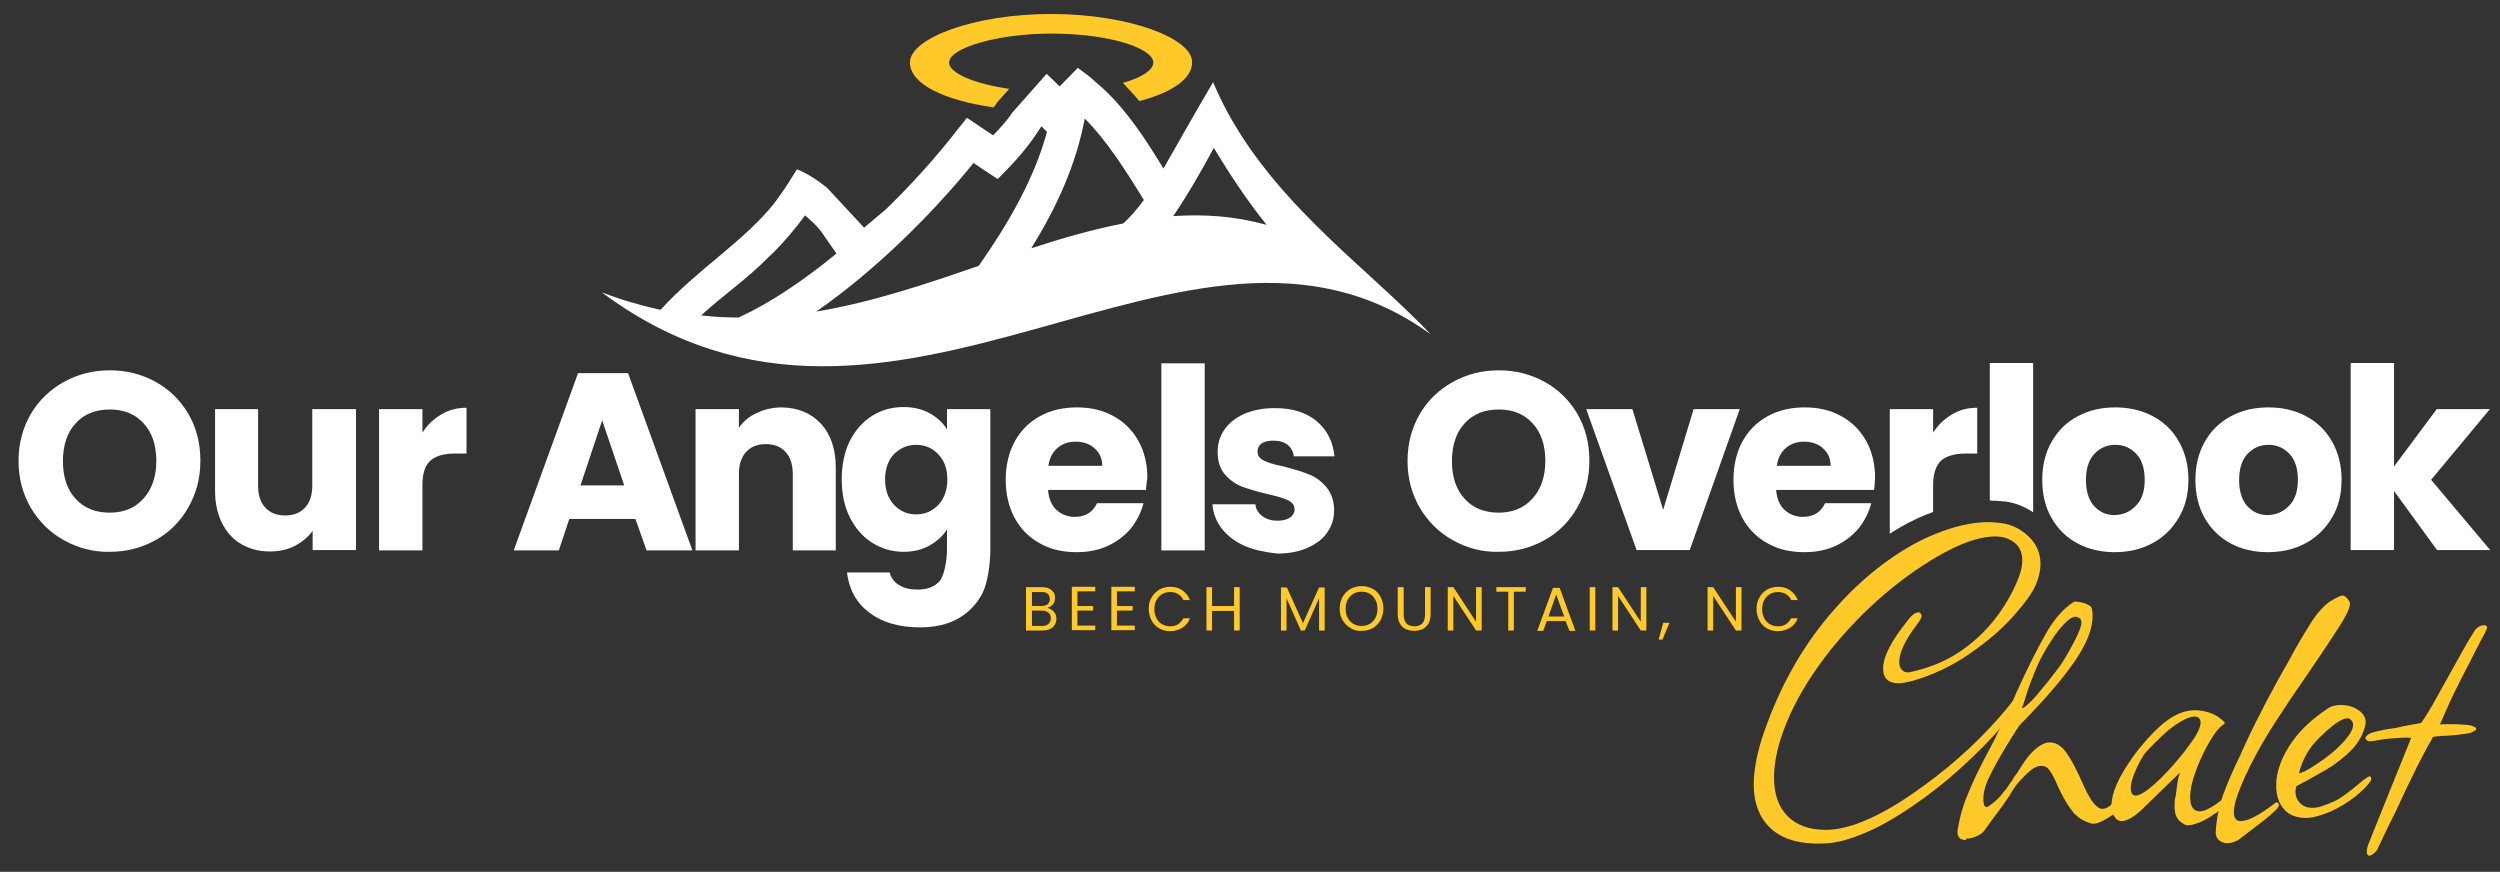 <?xml version="1.0" encoding="utf-8"?>
<!-- Generator: Adobe Illustrator 25.4.1, SVG Export Plug-In . SVG Version: 6.00 Build 0)  -->
<svg version="1.1" id="Layer_1" xmlns="http://www.w3.org/2000/svg" xmlns:xlink="http://www.w3.org/1999/xlink" x="0px" y="0px"
	 viewBox="0 0 714.9 249.3" style="enable-background:new 0 0 714.9 249.3;" xml:space="preserve">
<rect x="0" y="0" width="714.9" height="249.3" fill="#333333" stroke="none"/>
<style type="text/css">
	.st0{fill-rule:evenodd;clip-rule:evenodd;fill:#FFC92A;}
	.st1{fill:#FFFFFF;}
	.st2{fill:#FFC92A;}
</style>
<path class="st0" d="M284.1,30.7c0.3-0.4,0.7-0.8,0.9-1.2l0.2-0.3l3.4-3.8c-9.9-1.4-17.2-4.5-17.2-7.5c0-4.2,13.9-8.3,29.2-8.3
	c16.7,0,29.2,4.2,29.2,8.3c0,2.1-3.3,4.3-8.7,5.8c1.6,1.7,3.2,3.4,4.7,5.2c9.2-2.4,15.1-6.3,15.1-11.1C341,11,322.9,4,300.6,4
	c-22.3,0-40.4,7-40.4,13.9C260.3,24.1,270.1,28.7,284.1,30.7z"/>
<path class="st1" d="M315.3,25.2c6.9,6.3,12.3,14.6,17.4,23c5-8.8,9.2-16.2,14.2-24.7c13.5,32.2,43.5,52.2,62.2,72.1
	c-69.4-50.5-153.2,50.5-237-12c5.7,2.2,11.3,3.8,16.8,5C199.3,77.1,212.8,69,221.5,58l1.6-2.2c1.8-2.5,3.1-4.7,4.8-7.4
	c3.2,1.3,6.3,3.4,8.6,5.3l10.6,11.4l6.3-5.3c7.6-7.4,14.6-15.2,20.3-22.6l2.8-3.5c2.5,1.7,5,3.3,7.5,5c2-2.1,3.9-4.1,5.4-6.4
	l9.9-11.2l3.7,3.6c1.8-1.8,3.5-3.5,5.2-5.3l3.1,2.3L315.3,25.2z M310.2,33.9c-2.5,13.3-8.1,25.5-15.3,37.1
	c8.8-2.9,17.6-5.4,26.3-7.1c1.9-1.7,3.9-4,5.9-6.7C321.6,48.2,316.2,39.9,310.2,33.9z M297.8,36.1c-3.8,6.1-7.7,10.3-12.5,15.1
	c-2.3-1.5-4.6-3-6.9-4.6c-12.4,15.3-28.7,31.2-45,42.5c16.1-2.7,31.5-7.9,46.5-13.1c8.8-12.6,15.9-25.1,19.5-38.3
	C298.9,37.2,298.3,36.7,297.8,36.1L297.8,36.1z M347.1,42.3c-4,7.4-7.4,13.3-11.6,19.5c8.9-0.6,17.7,0,26.7,2.5
	C356.5,57.2,351.7,49.9,347.1,42.3z M234.8,66.2c-1.3-1.8-3.2-3.4-4.6-4.6c-2.9,4-5.9,7.4-8.8,10.4l-1.5,1.4
	c-6,6.2-13.7,11.5-19.4,16.8c3.6,0.4,7.2,0.6,10.7,0.6c8.6-3.9,18.4-10.4,28-18.3L234.8,66.2z"/>
<g>
	<path class="st2" d="M300.9,174.5c0.4,0.3,0.7,0.7,0.9,1.1s0.3,0.9,0.3,1.4c0,0.6-0.2,1.2-0.5,1.7c-0.3,0.5-0.8,0.9-1.4,1.2
		c-0.6,0.3-1.3,0.4-2.2,0.4h-4.6v-12.4h4.4c0.8,0,1.6,0.1,2.2,0.4c0.6,0.3,1,0.7,1.3,1.1c0.3,0.5,0.4,1,0.4,1.6
		c0,0.7-0.2,1.3-0.6,1.8c-0.4,0.5-0.9,0.8-1.6,1C300.1,174,300.5,174.2,300.9,174.5z M295.1,173.3h2.7c0.8,0,1.3-0.2,1.8-0.5
		c0.4-0.4,0.6-0.8,0.6-1.5s-0.2-1.1-0.6-1.5c-0.4-0.4-1-0.5-1.8-0.5h-2.7V173.3z M299.8,178.4c0.5-0.4,0.7-0.9,0.7-1.6
		c0-0.7-0.2-1.2-0.7-1.6c-0.5-0.4-1.1-0.6-1.9-0.6h-2.8v4.4h2.9C298.8,179,299.4,178.8,299.8,178.4z"/>
	<path class="st2" d="M308.1,169.2v4.1h4.5v1.3h-4.5v4.3h5.1v1.3h-6.7v-12.4h6.7v1.3H308.1z"/>
	<path class="st2" d="M319.4,169.2v4.1h4.5v1.3h-4.5v4.3h5.1v1.3h-6.7v-12.4h6.7v1.3H319.4z"/>
	<path class="st2" d="M329.3,170.9c0.5-1,1.3-1.7,2.2-2.3c0.9-0.5,2-0.8,3.1-0.8c1.4,0,2.5,0.3,3.5,1c1,0.7,1.7,1.6,2.2,2.8h-1.9
		c-0.3-0.7-0.8-1.3-1.5-1.7c-0.6-0.4-1.4-0.6-2.3-0.6c-0.9,0-1.6,0.2-2.3,0.6c-0.7,0.4-1.2,1-1.6,1.7c-0.4,0.7-0.6,1.6-0.6,2.6
		c0,1,0.2,1.8,0.6,2.6c0.4,0.7,0.9,1.3,1.6,1.7s1.5,0.6,2.3,0.6c0.9,0,1.7-0.2,2.3-0.6c0.6-0.4,1.1-1,1.5-1.7h1.9
		c-0.5,1.2-1.2,2.1-2.2,2.7c-1,0.6-2.2,1-3.5,1c-1.1,0-2.2-0.3-3.1-0.8c-0.9-0.5-1.7-1.3-2.2-2.3c-0.5-1-0.8-2-0.8-3.3
		S328.7,171.8,329.3,170.9z"/>
	<path class="st2" d="M354.5,167.9v12.4h-1.6v-5.6h-6.3v5.6h-1.6v-12.4h1.6v5.4h6.3v-5.4H354.5z"/>
	<path class="st2" d="M378.8,168v12.3h-1.6v-9.2l-4.1,9.2H372l-4.1-9.2v9.2h-1.6V168h1.7l4.6,10.2l4.6-10.2H378.8z"/>
	<path class="st2" d="M386.2,179.6c-0.9-0.5-1.7-1.3-2.3-2.3c-0.6-1-0.8-2.1-0.8-3.3s0.3-2.3,0.8-3.3c0.6-1,1.3-1.7,2.3-2.3
		c0.9-0.5,2-0.8,3.2-0.8c1.2,0,2.2,0.3,3.2,0.8c0.9,0.5,1.7,1.3,2.2,2.3c0.5,1,0.8,2.1,0.8,3.3c0,1.2-0.3,2.3-0.8,3.3
		c-0.5,1-1.3,1.7-2.2,2.3c-0.9,0.5-2,0.8-3.2,0.8C388.2,180.5,387.1,180.2,386.2,179.6z M391.7,178.4c0.7-0.4,1.2-1,1.6-1.7
		c0.4-0.7,0.6-1.6,0.6-2.6c0-1-0.2-1.9-0.6-2.6c-0.4-0.7-0.9-1.3-1.6-1.7c-0.7-0.4-1.5-0.6-2.3-0.6c-0.9,0-1.7,0.2-2.4,0.6
		c-0.7,0.4-1.2,1-1.6,1.7c-0.4,0.7-0.6,1.6-0.6,2.6c0,1,0.2,1.9,0.6,2.6c0.4,0.7,0.9,1.3,1.6,1.7c0.7,0.4,1.5,0.6,2.3,0.6
		C390.2,179,391,178.8,391.7,178.4z"/>
	<path class="st2" d="M401.4,167.9v7.9c0,1.1,0.3,1.9,0.8,2.5c0.5,0.5,1.3,0.8,2.3,0.8c0.9,0,1.7-0.3,2.2-0.8
		c0.5-0.5,0.8-1.4,0.8-2.5v-7.9h1.6v7.8c0,1-0.2,1.9-0.6,2.6c-0.4,0.7-1,1.2-1.7,1.6c-0.7,0.3-1.5,0.5-2.4,0.5s-1.7-0.2-2.4-0.5
		c-0.7-0.3-1.3-0.9-1.7-1.6c-0.4-0.7-0.6-1.6-0.6-2.6v-7.8H401.4z"/>
	<path class="st2" d="M423.7,180.3h-1.6l-6.5-9.9v9.9H414v-12.4h1.6l6.5,9.9v-9.9h1.6V180.3z"/>
	<path class="st2" d="M436.3,167.9v1.3h-3.4v11.1h-1.6v-11.1h-3.4v-1.3H436.3z"/>
	<path class="st2" d="M447.7,177.6h-5.4l-1,2.8h-1.7l4.5-12.3h1.9l4.5,12.3h-1.7L447.7,177.6z M447.3,176.3L445,170l-2.2,6.3H447.3z
		"/>
	<path class="st2" d="M456.2,167.9v12.4h-1.6v-12.4H456.2z"/>
	<path class="st2" d="M470.8,180.3h-1.6l-6.5-9.9v9.9h-1.6v-12.4h1.6l6.5,9.9v-9.9h1.6V180.3z"/>
	<path class="st2" d="M477.4,178.1l-2,4.8h-1.1l1.3-4.8H477.4z"/>
	<path class="st2" d="M498,180.3h-1.6l-6.5-9.9v9.9h-1.6v-12.4h1.6l6.5,9.9v-9.9h1.6V180.3z"/>
	<path class="st2" d="M503.1,170.9c0.5-1,1.3-1.7,2.2-2.3c0.9-0.5,2-0.8,3.1-0.8c1.4,0,2.5,0.3,3.5,1c1,0.7,1.7,1.6,2.2,2.8h-1.9
		c-0.3-0.7-0.8-1.3-1.5-1.7c-0.6-0.4-1.4-0.6-2.3-0.6c-0.9,0-1.6,0.2-2.3,0.6c-0.7,0.4-1.2,1-1.6,1.7c-0.4,0.7-0.6,1.6-0.6,2.6
		c0,1,0.2,1.8,0.6,2.6c0.4,0.7,0.9,1.3,1.6,1.7s1.5,0.6,2.3,0.6c0.9,0,1.7-0.2,2.3-0.6c0.6-0.4,1.1-1,1.5-1.7h1.9
		c-0.5,1.2-1.2,2.1-2.2,2.7c-1,0.6-2.2,1-3.5,1c-1.1,0-2.2-0.3-3.1-0.8c-0.9-0.5-1.7-1.3-2.2-2.3c-0.5-1-0.8-2-0.8-3.3
		S502.6,171.8,503.1,170.9z"/>
</g>
<g>
	<path class="st2" d="M521.7,241.2c-6.7,0.3-11.7-1.1-15.1-4.1c-3.4-3-5.1-7.3-5.1-12.9c0-3.4,0.7-7.6,2.2-12.6
		c4.1-12.6,9.9-23.7,17.4-33.2c5-6.3,10.3-11.6,15.8-15.9c5.5-4.3,11-7.6,16.5-9.8c5.4-2.2,10.5-3.4,15.3-3.4c0.4,0,1,0,1.6,0.1
		c0.6,0,1.3,0.1,2.1,0.2c2.9,0.4,5.5,1.7,7.7,3.8c2.2,2.1,3.4,4.7,3.4,7.9c0,1.7-0.4,3.4-1.1,5.3c-0.9,2.5-3.1,5.6-6.6,9.5
		c-3.4,3.9-7.7,7.5-12.8,11c-5.1,3.5-10.5,6-16.1,7.6c-1.8,0.4-3,0.7-3.8,0.7c-3.1,0-4.6-1.4-4.6-4.2c0-3.4,2.3-7.9,6.9-13.6
		c1.2-1.7,2.3-2.5,3.3-2.5c0.5,0.1,0.8,0.5,0.8,1.2c-0.1,0.5-0.6,1.4-1.5,2.5c-3.2,4.3-4.9,7.8-4.9,10.5c0,1.1,0.3,1.8,0.9,2.4
		c0.6,0.5,1.3,0.7,2.2,0.5c5.1-1.1,9.7-2.9,13.7-5.5c4-2.6,7.5-5.8,10.5-9.6c2.9-3.7,5.2-7.7,6.8-11.8c0.7-1.8,1.1-3.5,1.1-5
		c0-2.2-0.7-3.9-2.2-5.1s-3.3-1.8-5.5-1.8c-5.4,0-12.4,2.8-20.9,8.4c-5.8,3.8-11.4,8.3-16.9,13.7c-5.4,5.4-10.3,11.1-14.4,17.3
		c-4.2,6.2-7.3,12.5-9.3,18.8c-1.2,3.9-1.8,7.5-1.8,10.8c0,4.7,1.3,8.4,3.9,11c2.6,2.6,6.2,3.9,10.9,3.9c5.1,0,11.2-2.1,18.3-6.2
		c4.5-2.6,8.9-5.7,13.3-9.1c4.4-3.4,8.5-7,12.3-10.8c3.8-3.8,7-7.4,9.7-10.9c0.7-0.7,1.3-1.1,1.7-1.1c0.3,0,0.4,0.2,0.4,0.5
		c0,0.9-0.4,1.8-1.1,2.8c-2.1,2.8-4.5,5.6-7.2,8.5c-2.7,2.9-5.7,5.8-9,8.8c-4.4,4-8.9,7.5-13.6,10.7c-4.7,3.2-9.1,5.8-13.4,7.6
		C529,240,525.2,241.1,521.7,241.2z"/>
	<path class="st2" d="M562.2,240.2c-1.8,0-2.6-0.9-2.4-2.8c0.5-3.3,1.4-6.7,2.8-10c0.7-1.8,1.6-3.8,2.7-6.1c1.1-2.3,2.4-4.8,3.9-7.6
		c0.8-1.5,1.5-2.8,2-4c0.6-1.1,1-2.1,1.4-2.8c0.6-1.2,1.3-2.5,1.9-4c0.7-1.4,1.3-2.9,2-4.6c3.3-7.3,6.2-13,8.6-17.2
		c2.4-4.2,5-7.1,7.8-8.9c0.2-0.2,0.7-0.2,1.4-0.1c0.8,0.1,1.6,0.3,2.3,0.6c0.7,0.3,1.2,0.6,1.4,0.9c0.3,0.6,0.4,1.5,0.4,2.6
		c0,3.5-1.6,7.7-4.9,12.6c-1.8,2.6-4,5.5-6.7,8.6c-2.7,3.1-5.8,6.5-9.4,10.1l-2.4,3.8c-2.6,4.2-4.7,7.8-6.1,10.8
		c-1.5,3-2,5.6-1.6,7.9c0.2,0.5,0.4,0.8,0.7,0.8c0.3,0,0.7-0.2,1.3-0.7c0.6-0.4,1.3-1,1.9-1.6c0.7-0.6,1.3-1.4,1.9-2.2
		c0.4-0.4,0.8-0.9,1.1-1.4c0.3-0.5,0.6-1,1-1.4c0.5-1,1.1-1.8,1.6-2.4c1.7-2.8,3.1-4.8,4.2-5.9c1.9-1.9,3.6-2.9,5.1-2.9
		c1.8,0,3.3,0.9,4.7,2.8c1.4,1.9,2.8,4.6,4.4,8.1c1.1,2.6,2.2,4.7,3.2,6.1c1,1.3,1.9,2,2.8,2c0.9,0,1.9-0.5,3-1.6
		c1.1-1,2-1.5,2.8-1.6c0.5,0.6,0.5,1.4-0.1,2.3c-0.6,0.9-1.5,1.8-2.7,2.6c-1.2,0.8-2.4,1.5-3.5,2c-1.1,0.5-2,0.7-2.6,0.5
		c-2.5-0.7-4.4-2-5.7-3.8c-1.4-1.8-2.7-4.2-4-7c-0.4-1-0.8-1.8-1.2-2.6c-0.4-0.7-0.7-1.3-1.1-1.8c-0.6-0.9-1.4-1.3-2.5-1.3
		c-0.8,0-1.7,0.4-2.8,1.2c-1.1,0.9-2.1,1.9-3.2,3.1c-1.1,1.2-2.1,2.6-3,4.3c-0.6,0.9-1.1,1.6-1.4,2c-0.3,0.5-0.5,0.8-0.7,1
		c-0.4,0.6-1.1,1.5-2,2.7c-0.9,1.2-2,2.7-3.2,4.4c-0.4,0.5-1.1,1-2,1.4c-0.9,0.4-1.8,0.7-2.7,0.7H562.2z M578.2,202.4
		c0.3,0.2,0.9-0.2,2-1.3c1.1-1,2.3-2.3,3.6-4c1.4-1.6,2.7-3.3,4.1-5.1c1.4-1.8,2.4-3.4,3.2-4.8c2.7-4.7,4.1-7.7,4.1-9.2
		c0-0.6-0.2-1.1-0.7-1.3c-0.9-0.7-2.1-0.3-3.6,1.1c-1.5,1.4-3,3.3-4.5,5.7c-1.5,2.3-2.8,4.6-3.8,6.9c-0.6,1.4-1.3,3-1.9,4.7
		c-0.7,1.8-1.2,3.3-1.6,4.7C578.7,201.2,578.4,202,578.2,202.4z"/>
	<path class="st2" d="M625.6,236c-0.2,0-0.4,0-0.5-0.1c-0.2,0-0.4-0.1-0.5-0.2c-1.2-0.6-2-1.5-2.4-2.6c-0.4-1.1-0.4-2.6-0.3-4.3
		c0.2-0.7,0.4-1.9,0.6-3.7c0.2-1.8,0.5-3.2,0.9-4.2l-6.7,6.5l-3.7,3.6c-2.5,2.5-4.7,3.8-6.3,3.8c-0.7,0-1.3-0.3-1.7-0.8
		c-0.8-1-1.2-2.2-1.2-3.6c0-1.8,0.5-3.8,1.4-5.9s2.1-4.2,3.4-6.1c1.3-2,2.5-3.6,3.6-4.9c2.6-3.2,5.2-5.8,7.7-7.6
		c2.5-1.8,5.1-2.8,7.8-2.8c1.5,0,3,0.3,4.4,0.8c1.5,0.5,2.8,1.4,4,2.6l0.1,0.1c0,0.3-0.2,0.5-0.7,0.8c-0.2,0.2-0.3,0.3-0.5,0.4
		c-0.1,0.1-0.2,0.2-0.3,0.3c-1.1,1.1-2.2,2.8-3.6,5.3c-1.3,2.5-2.5,5-3.4,7.7c-1,2.7-1.4,5-1.4,6.9c0,1.8,0.4,2.9,1.3,3.6
		c0.4,0.3,0.9,0.4,1.5,0.4c1.1,0,2.7-0.7,4.7-2.1c0.1-0.1,0.3-0.2,0.6-0.5c0.3-0.2,0.8-0.5,1.4-1c0.7-0.5,1.3-0.8,1.7-0.8
		c0.4,0,0.7,0.2,0.7,0.5c0,0.5-0.4,1.1-1.1,1.8c-0.5,0.4-1.1,0.9-1.8,1.4s-1.4,1.1-2.3,1.6c-1.3,1-2.7,1.7-4.1,2.3
		C627.6,235.7,626.5,236,625.6,236z M610.7,227.5c1.8,0,5.3-2.7,10.3-8.2c1.3-1.5,2.5-2.9,3.6-4.3c1.1-1.4,2-2.7,2.9-4
		c1.6-2.5,2.1-4.3,1.6-5.3c-0.3-0.5-0.8-0.8-1.6-0.8c-1,0-2.3,0.5-4,1.5c-1.7,1-3.4,2.3-5.1,3.9c-1.7,1.6-3.3,3.2-4.7,4.7
		c-1,1.2-1.9,2.9-2.9,5.1c-1,2.2-1.5,4-1.5,5.4C609.4,226.9,609.9,227.5,610.7,227.5z"/>
	<path class="st2" d="M636.9,241.1c-1,0-1.8-0.3-2.4-0.9c-0.7-0.6-0.9-1.4-0.9-2.2c0.2-3.6,0.9-7.1,2-10.4c1.2-3.3,2.9-7.3,5.2-12
		c0.3-0.6,0.5-1.2,0.7-1.6c0.2-0.5,0.4-0.9,0.6-1.3c1.9-4.1,3.9-8.1,5.9-11.9c2-3.8,4-7.5,6.1-11.1l1.8-3.3c2.1-3.8,4-6.8,5.5-9.2
		c1.6-2.3,3.2-4,4.7-5.1c2-1.2,3.2-1.8,3.7-1.8c0.7,0,1.4,0.6,2.1,1.8c0.4,0.9-0.4,3-2.6,6.5c-1.1,1.8-2.6,4-4.3,6.6
		c-1.7,2.6-3.8,5.6-6.1,9c-0.4,0.6-1.2,1.7-2.2,3.2c-1,1.5-2.4,3.5-4,6c-1.7,2.5-3.1,4.7-4.3,6.7c-1.2,2-2.2,3.7-3,5.2
		c-1.6,2.9-3.1,6-4.5,9.3c-1.4,3.3-2.1,5.9-2.1,7.7c0,1.7,0.7,2.5,2,2.5c2.1,0,5.5-1.8,10.1-5.4c0.5,0.1,0.8,0.4,0.8,0.8
		c0,0.4-0.4,1-1.3,1.8c-0.8,0.8-1.8,1.6-3,2.6c-1.2,0.9-2.6,2-4.2,3.2l-2.1,1.6C639.9,240.5,638.4,241.1,636.9,241.1z"/>
	<path class="st2" d="M659.2,233.9c-1.8,0-3.5-0.5-4.9-1.4c-2.3-1.8-3.4-4.4-3.4-7.9c0-3.5,1.2-7.2,3.7-11.2
		c2.5-4,6.2-7.6,11.2-10.9c0.9-0.6,2.1-0.9,3.6-0.9c1.9,0,3.7,0.5,5.2,1.6c1.5,1.1,2.1,2.4,1.8,4.1c-0.6,2.7-2,5.1-4,7.2
		c-2.1,2.1-4.5,4-7.2,5.6c-2.8,1.6-5.6,3.2-8.5,4.7c-0.1,0.3-0.2,0.5-0.2,0.8c0,0.3-0.1,0.5-0.1,0.8c0,1.2,0.4,2.3,1.3,3.2
		c0.8,0.9,2,1.4,3.5,1.4c1.1,0,2.1-0.2,2.9-0.5c1.4-0.5,2.6-1,3.5-1.4c0.9-0.4,2-1.1,3.2-2c1.2-0.9,2.9-2.2,5-4
		c1-0.7,1.5-1.1,1.7-1.1c0.5,0,0.7,0.4,0.5,1.2c-0.9,1.4-2.4,2.9-4.5,4.6c-2.2,1.7-4.5,3.1-7.1,4.3
		C663.7,233.2,661.4,233.9,659.2,233.9z M657.4,221.1c0.7,0,2.2-0.7,4.3-2.1c2.2-1.4,4.3-2.9,6.2-4.6c3.3-3.1,5-5.4,5-7.1
		c0-0.4-0.1-0.8-0.4-1.2c-0.3-0.4-0.7-0.7-1.2-0.7c-1.7,0-4.5,2-8.4,5.9C660.2,214,658.4,217.2,657.4,221.1z"/>
	<path class="st2" d="M677.5,244.7c-0.4,0-0.7-0.4-0.7-1.2c0-0.2,0-0.4,0.1-0.7c0-0.3,0.1-0.6,0.2-1l5.7-14.2l6.7-16.6
		c-1.1-0.1-2.6-0.1-4.6,0.1c-2,0.1-3.7,0.3-5.1,0.6c-0.5,0.1-0.9,0.2-1.3,0.2c-0.3,0-0.5,0.1-0.7,0.1c-0.7,0-1.2-0.3-1.4-0.9
		c0.1-0.5,0.6-1,1.4-1.4c0.4-0.2,1-0.3,1.6-0.5c0.6-0.1,1.4-0.3,2.2-0.5c1-0.2,1.8-0.3,2.6-0.4c0.7-0.1,1.3-0.2,1.6-0.3
		c0.4-0.1,0.9-0.2,1.3-0.3c0.4-0.1,1-0.2,1.6-0.3c0.5-0.1,1.1-0.2,1.7-0.3c0.6-0.1,1.3-0.2,2-0.4c0.7-1,1.8-2.7,3.2-5.1
		c1.4-2.5,3.2-5.7,5.4-9.7c1.8-3.2,3.2-5.8,4.3-7.7c1.1-1.9,1.9-3.1,2.3-3.8c0.8-1.1,1.7-1.6,2.8-1.6c0.5,0,0.8,0.2,0.8,0.7
		c0,0.1-0.2,0.7-0.7,1.7c-0.5,0.9-1.4,2.5-2.6,4.9c-1.2,2.4-2.5,5-4,7.8c-1.4,2.8-2.7,5.4-3.8,7.9c-1.1,2.5-1.9,4.3-2.4,5.4
		c0.4-0.1,0.9-0.1,1.5-0.1c0.6,0,1.3,0,2.2,0c1,0,1.9,0,2.7,0.1c0.8,0,1.6,0.1,2.2,0.2c1.2,0.3,1.8,0.6,1.8,1.1
		c0,0.2-0.4,0.5-1.2,0.9c-0.4,0.2-1.3,0.4-2.5,0.5c-1.2,0.2-2.9,0.4-4.9,0.5c-0.5,0-1.1,0-1.7,0.1c-0.6,0-1.3,0.1-2,0.2
		c-2.6,4.3-6.2,11.5-10.8,21.5c-1.7,3.3-2.9,5.9-3.8,7.8c-0.9,1.8-1.4,2.9-1.6,3.3C678.8,244.1,678.1,244.7,677.5,244.7z"/>
</g>
<g>
	<path class="st1" d="M415.5,154.5c-4-2.2-7.1-5.3-9.5-9.3c-2.3-4-3.5-8.4-3.5-13.4s1.2-9.4,3.5-13.4c2.3-3.9,5.5-7,9.5-9.2
		c4-2.2,8.3-3.3,13.1-3.3c4.8,0,9.1,1.1,13.1,3.3c4,2.2,7.1,5.3,9.4,9.2c2.3,4,3.4,8.4,3.4,13.4s-1.2,9.4-3.5,13.4
		c-2.3,4-5.4,7.1-9.4,9.3c-4,2.2-8.3,3.3-13.1,3.3C423.8,157.9,419.4,156.7,415.5,154.5z M438.3,142.5c2.4-2.7,3.6-6.3,3.6-10.7
		c0-4.5-1.2-8.1-3.6-10.7c-2.4-2.7-5.7-4-9.7-4c-4.1,0-7.4,1.3-9.8,4c-2.4,2.6-3.6,6.2-3.6,10.8c0,4.5,1.2,8.1,3.6,10.7
		c2.4,2.7,5.7,4,9.8,4C432.6,146.6,435.9,145.2,438.3,142.5z"/>
	<path class="st1" d="M475.6,145.8l8.7-28.8h13.2l-14.3,40.3h-15.2L453.6,117h13.2L475.6,145.8z"/>
	<path class="st1" d="M535.9,140.1h-28c0.2,2.5,1,4.4,2.4,5.7c1.4,1.3,3.2,2,5.2,2c3.1,0,5.2-1.3,6.4-3.9h13.2
		c-0.7,2.7-1.9,5-3.6,7.2c-1.8,2.1-4,3.8-6.6,5c-2.6,1.2-5.6,1.8-8.9,1.8c-4,0-7.5-0.8-10.5-2.5c-3.1-1.7-5.5-4.1-7.2-7.2
		c-1.7-3.1-2.6-6.8-2.6-11s0.9-7.9,2.6-11c1.7-3.1,4.1-5.5,7.2-7.2c3.1-1.7,6.6-2.5,10.6-2.5c3.9,0,7.4,0.8,10.4,2.5
		c3,1.6,5.4,4,7.1,7c1.7,3,2.6,6.6,2.6,10.6C536.1,137.7,536.1,138.9,535.9,140.1z M523.5,133.3c0-2.1-0.7-3.8-2.2-5.1
		c-1.4-1.3-3.3-1.9-5.4-1.9c-2.1,0-3.8,0.6-5.2,1.8c-1.4,1.2-2.3,2.9-2.6,5.1H523.5z"/>
	<path class="st1" d="M594.1,155.4c-3.2-1.7-5.6-4.1-7.4-7.2c-1.8-3.1-2.7-6.8-2.7-11c0-4.1,0.9-7.8,2.7-10.9
		c1.8-3.2,4.3-5.6,7.5-7.3c3.2-1.7,6.7-2.5,10.7-2.5c3.9,0,7.5,0.8,10.7,2.5c3.2,1.7,5.7,4.1,7.5,7.3c1.8,3.2,2.7,6.8,2.7,10.9
		c0,4.1-0.9,7.8-2.8,10.9c-1.9,3.2-4.4,5.6-7.6,7.3c-3.2,1.7-6.8,2.5-10.7,2.5C600.8,157.9,597.3,157.1,594.1,155.4z M610.8,144.6
		c1.7-1.7,2.5-4.2,2.5-7.4c0-3.2-0.8-5.7-2.4-7.4c-1.6-1.7-3.6-2.6-6-2.6c-2.4,0-4.4,0.9-6,2.6c-1.6,1.7-2.4,4.2-2.4,7.5
		c0,3.2,0.8,5.7,2.3,7.4c1.6,1.7,3.5,2.6,5.9,2.6C607.1,147.2,609.1,146.4,610.8,144.6z"/>
	<path class="st1" d="M637.9,155.4c-3.2-1.7-5.6-4.1-7.4-7.2c-1.8-3.1-2.7-6.8-2.7-11c0-4.1,0.9-7.8,2.7-10.9
		c1.8-3.2,4.3-5.6,7.5-7.3c3.2-1.7,6.7-2.5,10.7-2.5c3.9,0,7.5,0.8,10.7,2.5c3.2,1.7,5.7,4.1,7.5,7.3c1.8,3.2,2.7,6.8,2.7,10.9
		c0,4.1-0.9,7.8-2.8,10.9c-1.9,3.2-4.4,5.6-7.6,7.3c-3.2,1.7-6.8,2.5-10.7,2.5C644.6,157.9,641,157.1,637.9,155.4z M654.6,144.6
		c1.7-1.7,2.5-4.2,2.5-7.4c0-3.2-0.8-5.7-2.4-7.4c-1.6-1.7-3.6-2.6-6-2.6c-2.4,0-4.4,0.9-6,2.6c-1.6,1.7-2.4,4.2-2.4,7.5
		c0,3.2,0.8,5.7,2.3,7.4c1.6,1.7,3.5,2.6,5.9,2.6C650.9,147.2,652.9,146.4,654.6,144.6z"/>
	<path class="st1" d="M696.9,157.3l-12.3-16.9v16.9h-12.4v-53.5h12.4v29.6l12.2-16.4h15.2l-16.8,20.2l16.9,20.1H696.9z"/>
	<path class="st1" d="M570.8,143.2c0.7,0.1,1.5,0.1,2.3,0.2l0.3,0c2.9,0.4,5.6,1.5,8,3.1v-42.7h-12.4v39.3
		C569.6,143.2,570.1,143.2,570.8,143.2z"/>
	<path class="st1" d="M18.3,154.5c-4-2.2-7.1-5.3-9.5-9.3c-2.3-4-3.5-8.4-3.5-13.4s1.2-9.4,3.5-13.4c2.3-3.9,5.5-7,9.5-9.2
		c4-2.2,8.3-3.3,13.1-3.3c4.8,0,9.1,1.1,13.1,3.3c4,2.2,7.1,5.3,9.4,9.2c2.3,4,3.4,8.4,3.4,13.4s-1.2,9.4-3.5,13.4
		c-2.3,4-5.4,7.1-9.4,9.3c-4,2.2-8.3,3.3-13.1,3.3C26.7,157.9,22.3,156.7,18.3,154.5z M41.1,142.5c2.4-2.7,3.6-6.3,3.6-10.7
		c0-4.5-1.2-8.1-3.6-10.7c-2.4-2.7-5.7-4-9.7-4c-4.1,0-7.4,1.3-9.8,4c-2.4,2.6-3.6,6.2-3.6,10.8c0,4.5,1.2,8.1,3.6,10.7
		c2.4,2.7,5.7,4,9.8,4C35.5,146.6,38.7,145.2,41.1,142.5z"/>
	<path class="st1" d="M101.8,117v40.3H89.4v-5.5c-1.3,1.8-3,3.2-5.1,4.3c-2.1,1.1-4.5,1.6-7.1,1.6c-3.1,0-5.8-0.7-8.2-2.1
		c-2.4-1.4-4.2-3.4-5.5-6c-1.3-2.6-2-5.7-2-9.2V117h12.3v21.9c0,2.7,0.7,4.8,2.1,6.3c1.4,1.5,3.3,2.2,5.6,2.2c2.4,0,4.3-0.7,5.7-2.2
		c1.4-1.5,2.1-3.6,2.1-6.3V117H101.8z"/>
	<path class="st1" d="M126.2,118.5c2.2-1.3,4.6-1.9,7.2-1.9v13.1H130c-3.1,0-5.4,0.7-6.9,2c-1.5,1.3-2.3,3.6-2.3,7v18.7h-12.4V117
		h12.4v6.7C122.2,121.5,124,119.8,126.2,118.5z"/>
	<path class="st1" d="M181.7,148.4h-18.9l-3,9h-12.9l18.4-50.7h14.3l18.4,50.7h-13.1L181.7,148.4z M178.5,138.8l-6.3-18.6l-6.2,18.6
		H178.5z"/>
	<path class="st1" d="M234.8,121.2c2.8,3.1,4.2,7.3,4.2,12.6v23.6h-12.3v-21.9c0-2.7-0.7-4.8-2.1-6.3c-1.4-1.5-3.3-2.2-5.6-2.2
		c-2.4,0-4.2,0.7-5.6,2.2c-1.4,1.5-2.1,3.6-2.1,6.3v21.9h-12.4V117h12.4v5.3c1.3-1.8,2.9-3.2,5.1-4.2c2.1-1,4.5-1.6,7.2-1.6
		C228.2,116.6,231.9,118.1,234.8,121.2z"/>
	<path class="st1" d="M265.9,118.2c2.1,1.2,3.8,2.7,4.9,4.6V117h12.4v40.2c0,3.7-0.7,9.3-2.2,12.3c-1.5,3-3.7,5.4-6.7,7.2
		c-3,1.8-6.8,2.7-11.2,2.7c-6,0-10.8-1.4-14.5-4.2c-3.7-2.8-5.8-6.6-6.4-11.5h12.2c0.4,1.5,1.3,2.8,2.7,3.6c1.4,0.9,3.2,1.3,5.3,1.3
		c2.6,0,4.6-0.7,6.1-2.2c1.5-1.5,2.3-6.1,2.3-9.3v-5.7c-1.2,1.9-2.9,3.4-5,4.6c-2.1,1.2-4.6,1.8-7.4,1.8c-3.3,0-6.3-0.9-9-2.6
		c-2.7-1.7-4.8-4.1-6.4-7.3c-1.6-3.2-2.3-6.8-2.3-10.9c0-4.1,0.8-7.8,2.3-10.9c1.6-3.1,3.7-5.5,6.4-7.2c2.7-1.7,5.7-2.5,9-2.5
		C261.2,116.4,263.7,117,265.9,118.2z M268.3,129.9c-1.7-1.8-3.8-2.7-6.3-2.7c-2.5,0-4.5,0.9-6.3,2.6c-1.7,1.8-2.6,4.2-2.6,7.3
		c0,3.1,0.9,5.5,2.6,7.3c1.7,1.8,3.8,2.7,6.3,2.7c2.5,0,4.5-0.9,6.3-2.7c1.7-1.8,2.6-4.2,2.6-7.3S270,131.7,268.3,129.9z"/>
	<path class="st1" d="M327.7,140.1h-28c0.2,2.5,1,4.4,2.4,5.7c1.4,1.3,3.2,2,5.2,2c3.1,0,5.2-1.3,6.4-3.9H327
		c-0.7,2.7-1.9,5-3.6,7.2c-1.8,2.1-4,3.8-6.6,5c-2.6,1.2-5.6,1.8-8.9,1.8c-4,0-7.5-0.8-10.5-2.5c-3.1-1.7-5.5-4.1-7.2-7.2
		c-1.7-3.1-2.6-6.8-2.6-11s0.9-7.9,2.6-11c1.7-3.1,4.1-5.5,7.2-7.2c3.1-1.7,6.6-2.5,10.6-2.5c3.9,0,7.4,0.8,10.4,2.5
		c3,1.6,5.4,4,7.1,7c1.7,3,2.6,6.6,2.6,10.6C327.9,137.7,327.8,138.9,327.7,140.1z M315.2,133.3c0-2.1-0.7-3.8-2.2-5.1
		c-1.4-1.3-3.3-1.9-5.4-1.9c-2.1,0-3.8,0.6-5.2,1.8c-1.4,1.2-2.3,2.9-2.6,5.1H315.2z"/>
	<path class="st1" d="M344.5,103.9v53.5h-12.4v-53.5H344.5z"/>
	<path class="st1" d="M355.9,156.1c-2.7-1.2-4.9-2.9-6.5-4.9c-1.6-2.1-2.5-4.4-2.7-7H359c0.1,1.4,0.8,2.5,2,3.4
		c1.2,0.9,2.6,1.3,4.3,1.3c1.5,0,2.7-0.3,3.6-0.9c0.8-0.6,1.3-1.4,1.3-2.3c0-1.2-0.6-2-1.8-2.6c-1.2-0.6-3.2-1.2-5.9-1.8
		c-2.9-0.7-5.3-1.4-7.2-2.1c-1.9-0.7-3.6-1.9-5-3.5s-2.1-3.8-2.1-6.5c0-2.3,0.6-4.4,1.9-6.3c1.3-1.9,3.2-3.4,5.6-4.5
		c2.5-1.1,5.4-1.7,8.9-1.7c5.1,0,9,1.3,12,3.8c2.9,2.5,4.6,5.8,5,10H370c-0.2-1.4-0.8-2.5-1.8-3.3c-1-0.8-2.4-1.2-4.1-1.2
		c-1.4,0-2.6,0.3-3.3,0.8c-0.8,0.6-1.2,1.3-1.2,2.3c0,1.2,0.6,2,1.8,2.6s3.1,1.2,5.7,1.7c3,0.8,5.4,1.5,7.3,2.3
		c1.9,0.7,3.5,2,4.9,3.6c1.4,1.7,2.2,3.9,2.2,6.7c0,2.4-0.7,4.5-2,6.3c-1.3,1.9-3.2,3.3-5.7,4.4c-2.5,1.1-5.4,1.6-8.6,1.6
		C361.8,157.9,358.7,157.3,355.9,156.1z"/>
	<path class="st1" d="M551.2,147c0.5-0.2,1.1-0.4,1.6-0.6v-7.7c0-3.3,0.8-5.6,2.3-7c1.5-1.3,3.9-2,6.9-2h3.4v-13.1
		c-2.7,0-5.1,0.6-7.2,1.9c-2.2,1.3-4,3-5.4,5.2V117h-12.4v35.6C544,150.3,547.6,148.4,551.2,147z"/>
</g>
</svg>
